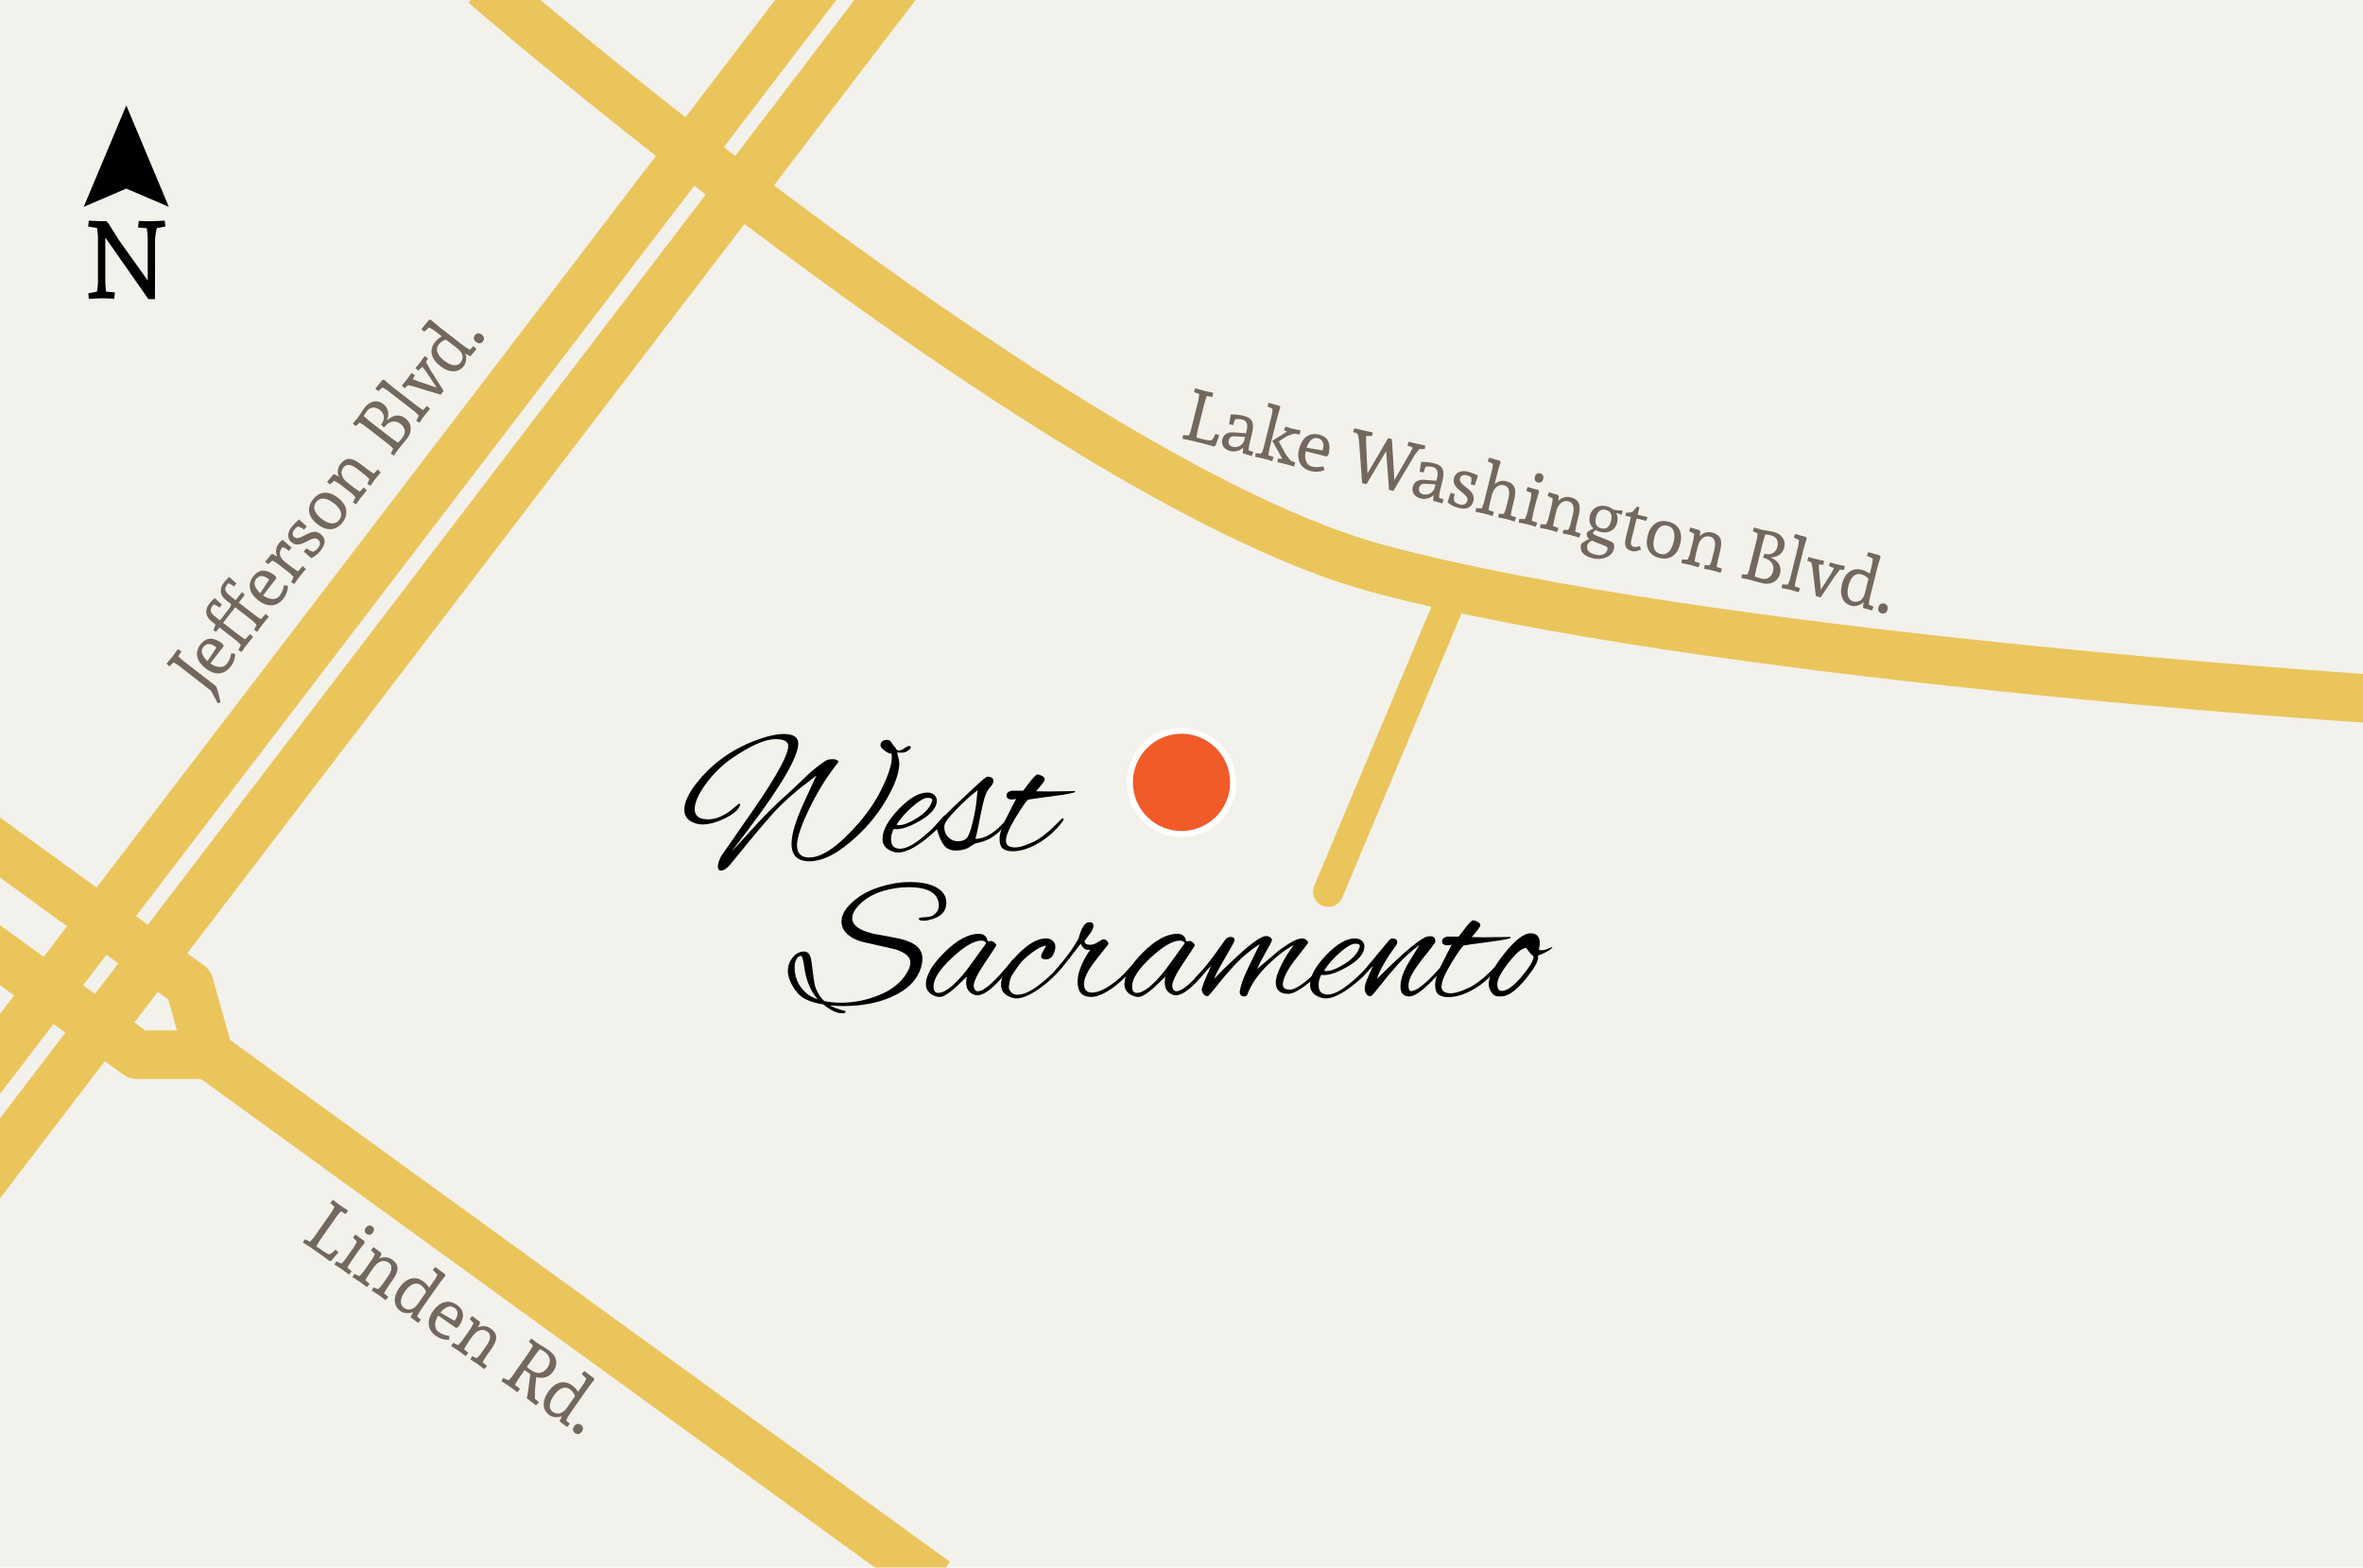 <?xml version="1.0" encoding="utf-8"?>
<!-- Generator: Adobe Illustrator 16.0.4, SVG Export Plug-In . SVG Version: 6.00 Build 0)  -->
<!DOCTYPE svg PUBLIC "-//W3C//DTD SVG 1.1//EN" "http://www.w3.org/Graphics/SVG/1.1/DTD/svg11.dtd">
<svg version="1.1" id="Layer_1" xmlns="http://www.w3.org/2000/svg" xmlns:xlink="http://www.w3.org/1999/xlink" x="0px" y="0px"
	 width="777.6px" height="515.878px" viewBox="0 0 777.6 515.878" enable-background="new 0 0 777.6 515.878" xml:space="preserve">
<g>
	<g id="Background_2_">
		<rect fill="#F3F1EB" width="777.6" height="515.878"/>
	</g>
	<g>
		<g>
			<path d="M54.411,74.524L51.565,75.1c-0.144,0.684-0.54,2.628-0.54,4.068v8.315c0,1.439-0.035,10.942-0.035,10.942h-2.158
				L34.647,78.159v14.002c0,1.512,0.183,3.312,0.252,3.815l2.916,0.252l-0.252,2.124c0,0-1.548-0.18-4.428-0.18
				c-0.72,0-3.888,0.18-3.888,0.18l-0.182-1.8l2.846-0.576c0.07-0.468,0.322-2.124,0.322-2.735V77.728
				c0-0.576-0.252-2.196-0.322-2.736l-2.88-0.432l0.181-1.944c0,0,3.455,0.18,4.175,0.18l1.584-0.036l0.72,0.756
				c0,0,2.952,4.787,3.492,5.579l9.432,13.21V78.087c0-0.576-0.217-2.34-0.323-2.988l-2.845-0.216l0.217-2.16l2.951,0.072
				c2.845,0,5.615-0.18,5.615-0.18L54.411,74.524z"/>
		</g>
		<polygon points="41.559,34.676 55.559,68.065 41.559,62.059 27.559,68.065 		"/>
	</g>
	
		<line fill="none" stroke="#EAC55C" stroke-width="16" stroke-linecap="square" stroke-linejoin="round" stroke-miterlimit="10" x1="296.556" y1="-6.981" x2="-7.315" y2="390.763"/>
	
		<line fill="none" stroke="#EAC55C" stroke-width="16" stroke-linecap="square" stroke-linejoin="round" stroke-miterlimit="10" x1="268.202" y1="-4" x2="-5.774" y2="354.396"/>
	<circle fill="#F15A29" stroke="#FFFFFF" stroke-width="2" stroke-miterlimit="10" cx="388.8" cy="257.475" r="17"/>
	<path fill="none" stroke="#EAC55C" stroke-width="16" stroke-linecap="square" stroke-linejoin="round" stroke-miterlimit="10" d="
		M165.436,0c0,0,186.346,159.786,288,187.105C560.103,215.772,777.6,229.772,777.6,229.772"/>
	
		<polyline fill="none" stroke="#EAC55C" stroke-width="16" stroke-linecap="square" stroke-linejoin="round" stroke-miterlimit="10" points="
		67.587,342.882 62.334,324.119 -11.18,270.828 	"/>
	
		<polyline fill="none" stroke="#EAC55C" stroke-width="16" stroke-linecap="square" stroke-linejoin="round" stroke-miterlimit="10" points="
		301.436,515.771 68.769,347.105 45.187,347.105 -5.774,310.162 	"/>
	
		<line fill="none" stroke="#EAC55C" stroke-width="10" stroke-linecap="round" stroke-linejoin="round" stroke-miterlimit="10" x1="479.131" y1="193.299" x2="437.101" y2="293.439"/>
	<g>
		<path d="M262.269,278.164c0,2.68,1.339,4.021,4.021,4.021c3.6,0,7.938-2.602,13.02-7.803c4.602-4.639,8.109-9.367,10.53-14.188
			c2.42-4.82,3.63-8.49,3.63-11.01c0-0.399-0.04-0.8-0.12-1.2c-0.88,0-1.779-0.459-2.697-1.38v0.06c-0.603-0.48-0.9-0.969-0.9-1.47
			c0-0.5,0.2-0.91,0.6-1.23c0.399-0.32,0.92-0.48,1.562-0.48c0.64,0,1.089,0.25,1.35,0.75c0.26,0.5,0.59,0.95,0.99,1.35
			c0.398,0.4,0.579,0.681,0.54,0.84c0.24,0.36,0.608,0.54,1.108,0.54s1.069-0.24,1.712-0.72c0.639-0.48,1.147-0.72,1.527-0.72
			s0.57,0.12,0.57,0.36c0,0.44-0.381,0.86-1.14,1.26c-0.4,0.321-0.883,0.501-1.44,0.54h-1.92c0.479,1.641,0.72,2.82,0.72,3.54
			c0,3.201-1.529,7.36-4.59,12.479c-3.061,5.121-6.99,9.659-11.79,13.619c-4.84,4.08-9.229,6.12-13.17,6.12
			c-3.941,0-5.91-1.92-5.91-5.76c0-3.039,1.28-7.382,3.84-13.021l4.32-9.42l-5.88,4.559c-1.84,1.521-3.711,3.191-5.61,5.011
			c-1.9,1.821-5.21,5.571-9.93,11.25l-6.96,8.521c-1.12,1.28-2.12,1.922-3,1.922c-0.683,0-1.021-0.44-1.021-1.319
			c0-0.882,0.359-2.021,1.079-3.42l11.58-16.683c7-10.277,10.5-16.798,10.5-19.56c0-1.52-1.4-2.28-4.199-2.28
			c-3.399,0-8.141,2.081-14.221,6.24c-3.28,2.24-6.16,5.05-8.642,8.43c-2.479,3.38-3.72,6.181-3.72,8.399
			c0,2.222,1.479,3.33,4.439,3.33c2.76,0,5.6-1.279,8.521-3.841c1.039-0.879,1.642-1.318,1.801-1.318
			c0.158,0,0.221,0.141,0.181,0.42c-0.44,1.521-2.069,2.971-4.892,4.352c-2.818,1.379-5.311,2.068-7.47,2.068
			c-0.561,0-0.938-0.02-1.141-0.061h-0.062c-3.199-0.68-4.8-2.26-4.8-4.739s1.38-5.461,4.142-8.94
			c4.88-6.159,11.158-10.74,18.84-13.74c3.96-1.52,7.22-2.28,9.778-2.28c3.159,0,4.74,1.041,4.74,3.12
			c0,4.32-5.438,13.701-16.319,28.14c-3.642,4.842-5.479,7.26-5.521,7.26c0.12,0,2.21-2.258,6.271-6.779
			c4.061-4.52,7.908-8.379,11.551-11.579c1.397-1.238,3.817-3.519,7.26-6.839c1.801-1.68,3.74-3.2,5.82-4.56
			c0.52-0.32,1.27-0.48,2.25-0.48c0.979,0,1.648,0.28,2.01,0.84c-3.682,4.56-6.891,9.67-9.63,15.331
			C263.638,271.673,262.269,275.723,262.269,278.164z"/>
		<path d="M295.447,280.562c-0.44,0-0.842-0.059-1.199-0.18c-2.562-0.721-3.841-2.16-3.841-4.32c0-2.799,1.761-6.039,5.278-9.719
			c3.521-3.68,6.682-5.521,9.48-5.521c0.919,0,1.669,0.252,2.25,0.75c0.579,0.502,0.87,1.11,0.87,1.83c0,2.241-1.69,4.381-5.07,6.42
			c-3.381,2.04-6.131,3.061-8.25,3.061c-0.319,0-0.6-0.038-0.84-0.118c-0.601,1.08-0.9,2.22-0.9,3.42c0,2.08,0.99,3.119,2.972,3.119
			c1.979,0,4.55-1.341,7.71-4.021c2.438-1.959,4.521-4.039,6.238-6.24c0.36-0.479,0.671-0.721,0.933-0.721
			c0.259,0,0.39,0.12,0.39,0.36c0,0.239-0.16,0.58-0.479,1.021c-2.159,2.84-4.762,5.36-7.802,7.562
			C300.147,279.462,297.567,280.562,295.447,280.562z M306.788,263.283c0-0.48-0.511-0.721-1.53-0.721
			c-1.021,0-2.471,0.781-4.351,2.341c-2.521,2.08-4.479,4.261-5.88,6.54c0.238,0.08,0.5,0.119,0.778,0.119
			c1.521,0,3.552-0.809,6.09-2.43c2.54-1.619,4.132-3.391,4.771-5.312C306.747,263.623,306.788,263.443,306.788,263.283z"/>
		<path d="M318.847,278.882c-1.161,0.682-2.591,1.021-4.29,1.021c-1.7,0-3-0.56-3.9-1.681c-0.897-1.119-1.67-2.898-2.31-5.34
			c-0.72,0.721-1.22,1.08-1.5,1.08c-0.2,0-0.3-0.141-0.3-0.42s0.1-0.521,0.3-0.722c1.32-1.64,3.56-3.999,6.72-7.079l7.562-7.08
			c2.16-2.041,3.438-3.061,3.84-3.061c1.279,0,1.92,0.48,1.92,1.44c0,0.48-0.189,0.951-0.57,1.412
			c-0.381,0.461-0.658,0.818-0.84,1.08c-0.18,0.26-0.37,0.51-0.568,0.75c-0.722,1.238-1.45,3.801-2.189,7.68
			c-0.741,3.881-1.311,6.58-1.71,8.1c3.319-0.039,6.739-2.199,10.26-6.479c0.399-0.399,0.699-0.602,0.9-0.602
			c0.199,0,0.3,0.13,0.3,0.391c0,0.262-0.18,0.609-0.54,1.051c-2.318,2.722-4.479,4.619-6.479,5.699
			c-1.199,0.601-2.761,1.102-4.682,1.5L318.847,278.882z M310.747,272.222c0,1.361,0.448,2.471,1.35,3.33
			c0.9,0.861,1.909,1.291,3.03,1.291c1.119,0,1.979-0.221,2.58-0.66c0.799-0.439,1.59-2.28,2.369-5.521
			c0.778-3.238,1.25-6.099,1.41-8.58l0.238-2.039c-2.199,1.642-4.551,3.76-7.05,6.359c-2.5,2.602-3.79,4.318-3.87,5.159
			C310.767,271.802,310.747,272.023,310.747,272.222z"/>
		<path d="M345.007,260.462l8.64-0.119c0.12,0.08,0.183,0.141,0.183,0.18c0,0.359-2.49,0.859-7.472,1.5
			c-4.979,0.641-7.671,1.02-8.068,1.141c-0.761,0.682-2.16,2.709-4.2,6.09s-3.061,5.852-3.061,7.41c0,1.479,1.021,2.219,3.061,2.219
			c0.96,0,2.22-0.299,3.779-0.897c1.561-0.603,2.761-1.157,3.601-1.681c2.239-1.399,4.642-3.459,7.2-6.182
			c0.562-0.56,0.938-0.84,1.14-0.84c0.12,0,0.182,0.12,0.182,0.359c0,0.24-0.301,0.721-0.899,1.439
			c-2.08,2.562-4.421,4.621-7.021,6.182c-3.12,1.92-6.102,2.879-8.939,2.879c-1.24,0-2.25-0.27-3.03-0.811
			c-0.778-0.539-1.17-1.629-1.17-3.271c0-1.641,0.72-3.891,2.16-6.75c1.439-2.857,2.539-4.986,3.3-6.391
			c-0.561,0.119-1.041,0.182-1.438,0.182c-1.16,0-1.739-0.459-1.739-1.381c0-0.682,0.479-1.159,1.439-1.438
			c0.119,0,0.3-0.021,0.54-0.062h3.479c0.72-0.92,1.539-1.979,2.46-3.18c1.119-1.44,1.88-2.16,2.279-2.16c0.397,0,0.9,0.16,1.5,0.48
			c0.601,0.32,0.9,0.7,0.9,1.14s-0.962,1.74-2.882,3.9C341.967,260.443,343.327,260.462,345.007,260.462z"/>
		<path d="M307.748,302.103c-1.48,0.6-2.751,0.898-3.812,0.898s-1.591-0.219-1.591-0.66c0-0.278,0.59-0.438,1.771-0.479
			c1.18-0.038,2.027-0.18,2.55-0.42c1.52-0.8,2.28-1.979,2.28-3.54c0-0.8-0.223-1.641-0.66-2.521c-1.28-2.278-4.38-3.42-9.301-3.42
			c-2.842,0-5.682,0.432-8.521,1.291c-2.84,0.858-5.22,2.181-7.14,3.959c-1.922,1.779-2.881,3.432-2.881,4.949
			c0,2.32,2.301,4.021,6.898,5.102l7.08,1.318c2.84,0.521,4.96,1.24,6.359,2.16c1.841,1.121,2.761,2.721,2.761,4.801
			c0,0.84-0.143,1.74-0.42,2.699c-1.28,4.32-4.58,7.621-9.899,9.9c-4.439,1.959-9.681,2.939-15.721,2.939
			c-1.721,0-3.221-0.08-4.5-0.24c1.279,0.721,2.96,1.34,5.04,1.859c0.159,0.039,0.239,0.121,0.239,0.238
			c0,0.359-0.421,0.539-1.261,0.539c-1.641,0-3.681-0.979-6.119-2.938c-3.319-0.521-5.802-1.439-7.439-2.76
			c-1.04-0.842-2-2.078-2.88-3.723c-0.879-1.639-1.319-3.119-1.319-4.438c0-1.32,0.261-2.42,0.779-3.299
			c1.2-2.121,2.72-3.184,4.562-3.184c1.398,0,2.221,1.184,2.459,3.541c0.562,4.562,0.939,7.16,1.142,7.799
			c0.6,1.961,1.62,3.619,3.061,4.98c1.682,0.359,3.499,0.539,5.46,0.539c4.319,0,8.561-0.859,12.721-2.58
			c4.159-1.719,7.159-4.158,9-7.318c0.76-1.236,1.141-2.34,1.141-3.301c0-1.879-1.66-3.34-4.979-4.381l-10.562-2.398
			c-2.16-0.52-3.891-1.381-5.188-2.58c-1.302-1.197-1.949-2.579-1.949-4.141c0-2.398,1.5-4.801,4.5-7.198
			c2.279-1.841,5.068-3.271,8.37-4.291c3.3-1.021,6.539-1.529,9.72-1.529c3.18,0,5.81,0.461,7.89,1.382
			c2.682,1.238,4.021,3.051,4.021,5.43C311.408,299.473,310.188,301.143,307.748,302.103z M269.108,328.863
			c-2.318-2.561-3.801-6.061-4.438-10.5c-0.36-2.521-0.7-3.779-1.021-3.779c-0.32,0-0.621,0.09-0.898,0.27
			c-0.28,0.184-0.562,0.57-0.84,1.174c-0.28,0.6-0.422,1.379-0.422,2.34c0,3.08,1.08,5.721,3.24,7.92
			C265.808,327.404,267.268,328.263,269.108,328.863z"/>
		<path d="M325.147,309.841l0.841-0.18c0.438,0,0.858,0.18,1.261,0.541c0.397,0.357,0.6,0.641,0.6,0.84
			c0,0.201-1.24,2.129-3.72,5.789c-2.48,3.66-3.72,6.211-3.72,7.65c0,0.117,0.02,0.238,0.06,0.357c0.2,0.92,0.641,1.381,1.32,1.381
			c2.079,0,5.88-3.438,11.397-10.318c0.12-0.158,0.261-0.24,0.421-0.24c0.159,0,0.239,0.148,0.239,0.451
			c0,0.299-0.18,0.688-0.54,1.17c-5.12,6.84-9.021,10.26-11.699,10.26c-0.358,0-0.699-0.061-1.021-0.18
			c-1.761-0.684-2.64-2-2.64-3.961c0-0.682,0.077-1.359,0.237-2.039l-3.72,3.6c-2.36,2.08-4.069,3.119-5.13,3.119
			c-1.062,0-2.07-0.338-3.03-1.021c-1.08-0.801-1.62-1.857-1.62-3.182c0-2.918,2.04-6.408,6.12-10.469s7.82-6.09,11.223-6.09
			c1.317,0,2.197,0.459,2.64,1.379c0.12,0.32,0.22,0.592,0.3,0.811C325.047,309.732,325.106,309.841,325.147,309.841z
			 M307.207,324.603c0,1.439,0.5,2.16,1.5,2.16c2.317,0,5.479-2.541,9.479-7.621l6.36-8.76c-0.32-0.561-0.84-0.84-1.562-0.84
			c-2.438,0-5.681,1.891-9.721,5.67C309.227,318.994,307.207,322.123,307.207,324.603z"/>
		<path d="M334.447,328.562c-0.44,0-0.842-0.061-1.199-0.18c-2.562-0.721-3.841-2.16-3.841-4.32c0-2.799,1.76-6.039,5.278-9.721
			c3.521-3.68,6.682-5.52,9.48-5.52c0.919,0,1.669,0.25,2.25,0.75c0.579,0.502,0.87,1.182,0.87,2.041c0,0.857-0.263,1.76-0.78,2.697
			c-0.521,0.939-1.301,1.41-2.34,1.41c-1.041,0-1.562-0.318-1.562-0.961c0-0.438,0.271-1.107,0.812-2.01
			c0.541-0.9,0.81-1.381,0.81-1.439c0-0.061-0.06-0.09-0.18-0.09c-1.12,0.119-2.65,0.92-4.59,2.398
			c-1.941,1.48-3.271,2.721-3.99,3.721l-2.34,3.42c-0.4,0.643-0.688,1.4-0.87,2.279c-0.18,0.881-0.271,1.541-0.271,1.98
			s0.25,0.939,0.75,1.5s1.21,0.84,2.131,0.84c1.999,0,4.479-1.17,7.438-3.51s5.24-4.568,6.84-6.689
			c0.2-0.24,0.439-0.361,0.723-0.361c0.277,0,0.42,0.082,0.42,0.24c0,0.16-0.103,0.361-0.301,0.602
			c-2.2,2.92-4.83,5.473-7.892,7.648C339.037,327.472,336.486,328.562,334.447,328.562z"/>
		<path d="M359.106,328.083c-3,0-4.5-1.66-4.5-4.98c0-1.68,0.439-3.52,1.319-5.52s1.84-3.68,2.881-5.041
			c-0.201,0.041-0.461,0.061-0.78,0.061c-0.96,0-1.761-0.68-2.398-2.039l-4.439,5.76c-2.479,3.082-3.921,4.621-4.318,4.621
			c-0.199,0-0.302-0.08-0.302-0.24c0-0.4,0.34-0.98,1.021-1.74c3.479-4.039,5.938-7.459,7.38-10.26
			c0.92-3.479,2.08-5.221,3.479-5.221c0.921,0,1.381,0.4,1.381,1.2s-0.501,1.819-1.5,3.06l-1.44,1.92c0,0.84,0.62,1.26,1.86,1.26
			c0.72,0,1.52-0.26,2.398-0.775l1.562-0.961c0.08-0.039,0.279-0.062,0.601-0.062c0.319,0,0.659,0.201,1.021,0.6
			c0.359,0.4,0.479,0.764,0.358,1.08l-4.141,5.223c-2.56,3.277-3.84,5.871-3.84,7.77c0,1.9,0.88,2.852,2.641,2.852
			c1.839,0,4.102-0.98,6.779-2.939c1.6-1.16,3.062-2.461,4.38-3.9c1.239-1.438,1.92-2.156,2.04-2.156c0.279,0,0.42,0.146,0.42,0.445
			c0,0.305-0.18,0.652-0.54,1.055l-1.92,2.156c-1.08,1.121-2.279,2.201-3.6,3.24C363.746,326.904,361.146,328.083,359.106,328.083z"
			/>
		<path d="M390.486,309.841l0.842-0.18c0.438,0,0.857,0.18,1.26,0.541c0.398,0.357,0.6,0.641,0.6,0.84
			c0,0.201-1.238,2.129-3.72,5.789s-3.72,6.211-3.72,7.65c0,0.117,0.02,0.238,0.06,0.357c0.2,0.92,0.642,1.381,1.32,1.381
			c2.079,0,5.88-3.438,11.397-10.318c0.12-0.158,0.262-0.24,0.422-0.24c0.158,0,0.238,0.148,0.238,0.451
			c0,0.299-0.18,0.688-0.54,1.17c-5.12,6.84-9.021,10.26-11.698,10.26c-0.359,0-0.7-0.061-1.021-0.18
			c-1.761-0.684-2.64-2-2.64-3.961c0-0.682,0.078-1.359,0.238-2.039l-3.721,3.6c-2.359,2.08-4.068,3.119-5.13,3.119
			s-2.069-0.338-3.03-1.021c-1.08-0.801-1.619-1.857-1.619-3.182c0-2.918,2.039-6.408,6.119-10.469s7.82-6.09,11.223-6.09
			c1.317,0,2.197,0.459,2.64,1.379c0.12,0.32,0.22,0.592,0.3,0.811C390.386,309.732,390.445,309.841,390.486,309.841z
			 M372.546,324.603c0,1.439,0.5,2.16,1.5,2.16c2.319,0,5.479-2.541,9.479-7.621l6.36-8.76c-0.32-0.561-0.84-0.84-1.561-0.84
			c-2.439,0-5.682,1.891-9.722,5.67C374.565,318.994,372.546,322.123,372.546,324.603z"/>
		<path d="M423.904,327.062c-2.721,0-4.078-1.26-4.078-3.779c0-1.439,0.64-3.41,1.92-5.91c1.279-2.498,2.62-4.609,4.021-6.33
			c-2.479,1.201-5.34,3.371-8.58,6.51c-3.238,3.145-5.5,6.434-6.778,9.871c-0.2,0.32-0.54,0.48-1.021,0.48
			c-0.96,0-1.438-0.541-1.438-1.621c0.397-2.199,1.3-4.719,2.698-7.561c0.439-0.92,1.74-3.6,3.9-8.039
			c-3.12,2.039-5.771,4.229-7.95,6.568c-2.181,2.34-4.198,4.691-6.061,7.051c-1.859,2.361-2.909,3.539-3.149,3.539
			c-0.521,0-0.971-0.238-1.351-0.719c-0.38-0.482-0.569-0.961-0.569-1.439c0-0.721,1.039-3.359,3.12-7.92l-3.601,3.779
			c-0.881,0.881-1.432,1.32-1.649,1.32s-0.33-0.131-0.33-0.393c0-0.26,0.16-0.551,0.479-0.871c1.479-1.479,2.8-2.959,3.96-4.438
			c1.159-1.48,3.079-4.119,5.761-7.92c0.438-0.602,1.059-0.9,1.857-0.9c0.802,0,1.2,0.381,1.2,1.143c0,0.279-1.061,2.229-3.18,5.85
			c-2.121,3.621-3.301,5.891-3.54,6.812c1.64-1.803,4.1-4.223,7.38-7.264c4.92-4.559,8.16-6.84,9.72-6.84
			c0.48,0,0.92,0.141,1.32,0.42c0.397,0.281,0.6,0.592,0.6,0.934c0,0.34-0.779,1.852-2.34,4.527c-1.521,2.76-2.359,4.4-2.52,4.92
			c4.438-3.721,6.657-5.6,6.657-5.641c3.762-2.918,6.462-4.379,8.103-4.379c0.479,0,0.93,0.148,1.35,0.449s0.63,0.65,0.63,1.051
			c0,0.08-1.3,1.77-3.897,5.068c-2.603,3.301-4.062,6.012-4.38,8.131c-0.081,0.721,0.06,1.26,0.42,1.619
			c0.358,0.359,1.01,0.541,1.949,0.541c0.938,0,2.317-0.65,4.141-1.949c1.818-1.301,3.669-3.051,5.55-5.25
			c0.721-0.801,1.209-1.201,1.471-1.201c0.261,0,0.392,0.102,0.392,0.301c0,0.279-0.183,0.6-0.54,0.959
			c-1.961,2.361-4.071,4.371-6.33,6.031C426.954,326.234,425.185,327.062,423.904,327.062z"/>
		<path d="M436.144,328.562c-0.438,0-0.84-0.061-1.198-0.18c-2.561-0.721-3.842-2.16-3.842-4.32c0-2.799,1.762-6.039,5.28-9.721
			c3.521-3.68,6.681-5.52,9.479-5.52c0.92,0,1.67,0.25,2.25,0.75c0.579,0.502,0.87,1.107,0.87,1.83c0,2.238-1.689,4.381-5.069,6.42
			c-3.381,2.041-6.131,3.061-8.25,3.061c-0.32,0-0.601-0.039-0.84-0.119c-0.603,1.078-0.9,2.221-0.9,3.42
			c0,2.08,0.99,3.119,2.97,3.119c1.98,0,4.552-1.34,7.71-4.02c2.439-1.959,4.521-4.041,6.24-6.24c0.36-0.479,0.67-0.721,0.932-0.721
			c0.26,0,0.391,0.121,0.391,0.357c0,0.24-0.16,0.58-0.48,1.021c-2.159,2.84-4.76,5.359-7.8,7.561
			C440.846,327.464,438.264,328.562,436.144,328.562z M447.484,311.283c0-0.48-0.511-0.721-1.528-0.721
			c-1.021,0-2.473,0.779-4.353,2.342c-2.52,2.08-4.479,4.26-5.88,6.539c0.24,0.08,0.5,0.119,0.78,0.119c1.52,0,3.55-0.811,6.09-2.43
			s4.13-3.391,4.771-5.311C447.443,311.623,447.484,311.443,447.484,311.283z"/>
		<path d="M458.163,308.824c1.08,0,1.62,0.42,1.62,1.26c0,0.24-0.062,0.48-0.182,0.719c-3.601,5.002-5.761,8.781-6.479,11.342
			c9.319-9.318,14.979-13.979,16.979-13.979c0.199-0.039,0.381-0.062,0.541-0.062c1.118,0,1.681,0.5,1.681,1.5
			c0,0.201-0.041,0.4-0.12,0.604c-0.081,0.201-0.881,1.279-2.4,3.24c-1.761,2.08-3.25,4.08-4.47,6c-1.221,1.92-1.83,3.52-1.83,4.799
			c0,1.281,0.279,1.92,0.84,1.92c1.761,0,4.82-2.42,9.181-7.26c0.08-0.08,0.221-0.262,0.42-0.539c0.602-0.723,0.961-1.08,1.08-1.08
			s0.182,0.199,0.182,0.6s-0.28,0.92-0.842,1.561c-4.961,5.641-8.479,8.461-10.561,8.461c-1.96,0-2.939-1.08-2.939-3.24
			s0.802-4.641,2.399-7.438l3.84-6.24c-2.721,2-5.14,4.188-7.26,6.566c-2.12,2.383-4.05,4.691-5.79,6.934
			c-1.74,2.24-2.75,3.357-3.03,3.357c-0.6,0-1.068-0.25-1.409-0.75s-0.511-1.117-0.511-1.857s0.26-1.73,0.78-2.973
			c0.52-1.236,1.18-2.736,1.979-4.5l-3.601,3.779c-0.879,0.881-1.43,1.32-1.649,1.32c-0.219,0-0.328-0.129-0.328-0.391
			c0-0.26,0.158-0.549,0.479-0.869c1.48-1.479,2.76-2.9,3.84-4.262c1.04-1.357,3.182-3.959,6.42-7.799
			C457.383,309.062,457.763,308.824,458.163,308.824z"/>
		<path d="M488.343,308.462l8.64-0.121c0.12,0.082,0.182,0.143,0.182,0.182c0,0.359-2.489,0.859-7.472,1.5
			c-4.979,0.641-7.67,1.02-8.069,1.141c-0.761,0.68-2.158,2.709-4.198,6.09s-3.062,5.854-3.062,7.41
			c0,1.479,1.021,2.219,3.062,2.219c0.96,0,2.22-0.299,3.778-0.896c1.562-0.604,2.762-1.16,3.602-1.684
			c2.239-1.396,4.64-3.459,7.2-6.18c0.56-0.559,0.938-0.84,1.14-0.84c0.12,0,0.18,0.121,0.18,0.359c0,0.24-0.3,0.721-0.897,1.439
			c-2.08,2.561-4.421,4.621-7.021,6.182c-3.12,1.92-6.1,2.879-8.938,2.879c-1.24,0-2.25-0.27-3.03-0.811
			c-0.78-0.539-1.17-1.629-1.17-3.271c0-1.641,0.72-3.891,2.16-6.75c1.438-2.857,2.539-4.986,3.3-6.391
			c-0.562,0.119-1.041,0.18-1.438,0.18c-1.16,0-1.739-0.459-1.739-1.379c0-0.68,0.479-1.16,1.438-1.438
			c0.12,0,0.302-0.021,0.54-0.062h3.48c0.72-0.92,1.539-1.979,2.46-3.182c1.118-1.438,1.88-2.16,2.278-2.16s0.899,0.162,1.5,0.48
			c0.602,0.32,0.899,0.7,0.899,1.141c0,0.439-0.96,1.74-2.88,3.9C485.303,308.443,486.663,308.462,488.343,308.462z"/>
		<path d="M506.162,315.062c0,1.4-1.342,3.74-4.021,7.021c-3.16,3.881-5.858,5.82-8.1,5.82h-0.96c-1.041,0-1.86-0.541-2.46-1.621
			c-0.48-0.76-0.721-1.602-0.721-2.521c0-2.398,1.75-5.77,5.25-10.107c3.5-4.34,6.33-6.514,8.488-6.514
			c2.04,0,3.062,1.08,3.062,3.24c0,0.562-0.103,1.281-0.301,2.16c0.039,0.119,0.42,0.18,1.141,0.18c0.72,0,1.818-0.379,3.3-1.141
			c-0.04,0.682-1.62,1.66-4.739,2.941C506.142,314.683,506.162,314.863,506.162,315.062z M502.262,311.943
			c-1.36,0-3.29,1.602-5.79,4.801s-3.75,5.561-3.75,7.08s0.479,2.279,1.44,2.279c1.719,0,3.897-1.561,6.539-4.682
			c2.641-3.119,3.961-5.359,3.961-6.719C504.021,314.341,503.222,313.423,502.262,311.943z"/>
	</g>
	<g>
		<path fill="#73685E" d="M398.972,130.62l-1.855-0.289c-0.13,0.314-0.534,1.45-0.778,2.429l-2.153,8.64
			c-0.235,0.955-0.435,2.242-0.475,2.604l2.748,0.684c0.722,0.181,1.543,0.262,2.077,0.296c0.313-0.268,0.642-0.583,0.704-0.74
			c0.181-0.325,0.6-1.112,0.737-1.474l1.252,0.437l-1.227,3.429l-0.547,0.31c0,0-2.166-0.639-2.632-0.755l-4.914-1.225
			c-0.466-0.115-2.777-0.567-2.777-0.567l0.175-1.194l1.935,0.086c0.121-0.291,0.551-1.322,0.647-1.717l2.502-10.039
			c0.101-0.396,0.202-1.508,0.231-1.822l-1.725-0.726l0.43-1.229c0,0,2.207,0.674,2.674,0.79c1.863,0.464,3.22,0.679,3.22,0.679
			L398.972,130.62z"/>
		<path fill="#73685E" d="M409.089,147.291c-0.9,1.037-2.705,1.527-4.219,1.15c-2.074-0.517-3.087-2.007-2.637-3.823
			c0.418-1.677,1.709-2.493,3.895-2.319l3.883,0.3l0.191-0.77c0.54-2.166,0.079-3.394-1.39-3.759
			c-0.769-0.191-1.677-0.22-2.328-0.085l-0.405,0.938l-0.238,0.955l-1.367-0.268l0.533-3.231c1.488-0.024,2.956,0.144,4.354,0.491
			c2.771,0.691,3.5,2.332,2.61,5.896l-0.72,2.888c-0.29,1.165-0.381,2.527-0.381,2.527l1.563,0.563l-0.506,1.333
			c0,0-1.11-0.4-2.975-0.865L409.089,147.291z M406.228,143.584c-0.972-0.069-1.65,0.38-1.854,1.195
			c-0.29,1.164,0.146,1.99,1.239,2.264c1.562,0.389,3.146-0.404,3.755-1.861l0.349-1.396L406.228,143.584z"/>
		<path fill="#73685E" d="M417.511,132.543c0,0,1.654,0.512,2.121,0.628l1.35,0.337l0.338,0.529
			c-0.25,0.704-0.775,2.428-1.051,3.522l-2.426,9.734c-0.255,1.025-0.452,2.312-0.476,2.504l1.775,0.616l-0.506,1.334
			c0,0-1.112-0.401-2.976-0.866c-0.468-0.116-2.614-0.527-2.614-0.527l0.175-1.193l1.885,0.073c0.102-0.197,0.56-1.245,0.675-1.711
			l2.772-11.133c0.117-0.466,0.208-1.828,0.208-1.828l-1.675-0.813L417.511,132.543z M422.554,141.592l0.418-1.182
			c0,0,1.545,0.458,2.01,0.574c1.863,0.464,2.986,0.621,2.986,0.621l-0.267,1.367l-1.793-0.249
			c-0.873,0.229-2.165,0.648-2.694,0.987l-2.392,1.555l2.317,4.289c0.188,0.344,1.073,1.355,1.697,2.129l1.433,0.506l-0.506,1.334
			c0,0-1.111-0.401-2.976-0.865l-2.388-0.546l0.175-1.193l1.391,0.075l-0.862-1.601l-2.438-4.317l4.842-3.049L422.554,141.592z"/>
		<path fill="#73685E" d="M437.188,149.568l-0.588,0.669l-6.963-1.734c-0.453,2.113,0.015,4.505,2.11,5.027
			c1.979,0.493,3.708-0.09,3.708-0.09l0.385,1.233c0,0-1.838,1.026-4.471,0.37c-3.518-0.876-4.752-3.757-3.876-7.273
			c0.869-3.493,3.148-5.597,6.572-4.743C437.329,143.839,438.001,146.307,437.188,149.568z M429.95,147.343l5.27,0.892
			c0,0,0.11-0.343,0.14-0.459c0.411-1.654-0.03-3.148-1.686-3.561C431.764,143.739,430.596,145.452,429.95,147.343z"/>
		<path fill="#73685E" d="M467.142,147.78c0,0-1.141,1.2-1.646,2.039l-6.981,11.741l-1.421-0.354l-0.951-12.754l-6.479,10.902
			l-1.42-0.354l-1.036-14.011c-0.081-1.06-0.438-2.212-0.438-2.212l-1.479-0.616l0.43-1.229l2.539,0.632
			c0.582,0.146,3.451,0.736,3.451,0.736l-0.188,1.166l-1.956,0.007c0,0-0.053,1.397,0.002,2.672l0.441,9.634l6.797-11.59
			l1.234,0.308l0.82,13.487l5.358-9.301c0.313-0.564,0.621-1.403,0.621-1.403l-1.711-0.675l0.431-1.228l2.096,0.522
			c0.815,0.203,3.358,0.713,3.358,0.713l-0.189,1.165L467.142,147.78z"/>
		<path fill="#73685E" d="M471.757,162.906c-0.902,1.037-2.707,1.526-4.221,1.149c-2.072-0.517-3.086-2.006-2.634-3.822
			c0.418-1.678,1.709-2.493,3.892-2.32l3.884,0.3l0.191-0.769c0.54-2.166,0.079-3.394-1.389-3.759
			c-0.77-0.191-1.678-0.221-2.327-0.086l-0.407,0.938l-0.238,0.955l-1.367-0.268l0.532-3.23c1.49-0.024,2.957,0.144,4.354,0.491
			c2.771,0.69,3.501,2.332,2.611,5.895l-0.72,2.889c-0.291,1.164-0.383,2.526-0.383,2.526l1.565,0.563l-0.507,1.334
			c0,0-1.112-0.401-2.975-0.865L471.757,162.906z M468.896,159.2c-0.973-0.069-1.65,0.379-1.854,1.194
			c-0.291,1.165,0.146,1.991,1.239,2.264c1.562,0.39,3.145-0.404,3.754-1.86l0.349-1.396L468.896,159.2z"/>
		<path fill="#73685E" d="M486.391,156.485l-1.106,3.26l-1.334-0.405l0.209-0.839c0.059-0.232,0.032-0.832,0.005-1.409
			c-0.438-0.331-0.842-0.505-1.491-0.668c-1.144-0.284-2.024,0.089-2.264,1.044c-0.593,2.375,5.403,3.622,4.485,7.302
			c-0.607,2.445-2.405,3.012-4.944,2.38c-2.306-0.575-3.615-1.867-3.615-1.867l1.045-3.103l1.332,0.406l-0.22,0.885
			c-0.06,0.232-0.046,0.879,0.007,1.462c0.432,0.552,1.072,0.86,1.815,1.046c1.306,0.325,2.254-0.008,2.562-1.241
			c0.607-2.446-5.364-3.588-4.424-7.361c0.486-1.957,2.379-2.697,4.544-2.158C484.113,155.497,485.331,155.972,486.391,156.485z"/>
		<path fill="#73685E" d="M490.005,150.607c0,0,1.654,0.512,2.121,0.628l1.351,0.336l0.338,0.529
			c-0.25,0.705-0.776,2.429-1.052,3.523l-0.916,3.68c0.86-0.775,2.188-1.335,3.771-0.94c3.214,0.802,3.419,3.054,2.618,6.268
			l-0.634,2.538c-0.291,1.166-0.45,2.51-0.45,2.51l1.774,0.616l-0.506,1.334c0,0-1.112-0.401-2.978-0.866
			c-0.467-0.115-2.404-0.475-2.404-0.475l0.175-1.193l1.653,0.016c0.242-0.483,0.528-1.13,0.675-1.712l0.807-3.237
			c0.487-1.956,0.521-3.977-1.437-4.464c-1.843-0.458-3.364,0.894-3.957,3.17l-0.621,2.491c-0.256,1.025-0.45,2.312-0.476,2.504
			l1.776,0.616l-0.508,1.334c0,0-1.111-0.401-2.976-0.866c-0.468-0.115-2.614-0.527-2.614-0.527l0.175-1.193l1.886,0.074
			c0.101-0.198,0.559-1.246,0.675-1.712l2.771-11.133c0.117-0.466,0.209-1.828,0.209-1.828l-1.676-0.813L490.005,150.607z"/>
		<path fill="#73685E" d="M505.361,173.357c0,0-1.11-0.401-2.975-0.865c-0.467-0.116-2.614-0.527-2.614-0.527l0.175-1.193
			l1.862,0.067c0,0,0.559-1.245,0.673-1.711l1.254-5.031c0.116-0.466,0.209-1.828,0.209-1.828l-1.679-0.813l0.427-1.206
			c0,0,1.651,0.512,2.116,0.627l1.354,0.337l0.338,0.53c0,0-0.763,2.357-1.052,3.522l-0.905,3.633
			c-0.29,1.165-0.451,2.509-0.451,2.509l1.774,0.617L505.361,173.357z M507.818,157.643c-0.222,0.885-0.859,1.369-1.746,1.148
			c-0.886-0.221-1.224-0.948-1.002-1.833s0.864-1.392,1.752-1.172C507.683,156.001,508.056,156.688,507.818,157.643z"/>
		<path fill="#73685E" d="M509.699,161.996c0,0,1.653,0.511,2.118,0.627l0.841,0.209l0.338,0.53l-0.231,1.525
			c0.826-0.933,2.298-1.679,4.068-1.238c3.214,0.801,3.419,3.054,2.618,6.268l-0.634,2.539c-0.291,1.165-0.452,2.509-0.452,2.509
			l1.775,0.616l-0.505,1.334c0,0-1.113-0.401-2.978-0.865c-0.466-0.116-2.403-0.476-2.403-0.476l0.174-1.194l1.654,0.017
			c0.241-0.483,0.526-1.13,0.673-1.712l0.807-3.237c0.487-1.956,0.521-3.977-1.435-4.464c-1.841-0.458-3.365,0.893-3.957,3.17
			l-0.621,2.492c-0.29,1.164-0.451,2.509-0.451,2.509l1.774,0.616l-0.507,1.334c0,0-1.11-0.401-2.975-0.865
			c-0.466-0.117-2.614-0.527-2.614-0.527l0.175-1.194l1.861,0.068c0,0,0.465-1.071,0.646-1.596l1.282-5.146
			c0.116-0.466,0.208-1.828,0.208-1.828l-1.678-0.814L509.699,161.996z"/>
		<path fill="#73685E" d="M531.824,168.794c0.52,0.896,0.642,1.99,0.353,3.155c-0.633,2.539-2.844,3.769-5.545,3.096
			c-0.583-0.146-1.077-0.343-1.531-0.604c-0.569,0.402-0.838,0.682-0.873,0.821c-0.116,0.466,0.291,0.717,1.986,1.361
			c1.531,0.604,3.506,1.318,4.32,1.818c0.624,0.378,0.821,1.17,0.543,2.287c-0.609,2.445-3.765,3.787-7.023,2.975
			c-3.025-0.754-4.319-2.313-3.77-4.525c0.104-0.42,1.227-1.154,2.705-1.825c-0.752-0.558-0.968-1.181-0.765-1.996
			c0.082-0.325,0.763-0.774,2.142-1.445c-1.13-1.023-1.598-2.524-1.18-4.202c0.633-2.539,2.845-3.769,5.546-3.096
			c0.932,0.232,1.693,0.646,2.306,1.169l2.953,0.265l-0.337,1.352L531.824,168.794z M522.351,179.42
			c-0.395,1.584,0.45,2.561,2.688,3.118c1.909,0.476,3.526-0.16,3.883-1.58c0.174-0.699,0.027-1.008-0.646-1.274l-2.932-1.15
			c-0.611-0.227-1.124-0.454-1.537-0.681C522.738,178.652,522.46,178.977,522.351,179.42z M525.214,170.215
			c-0.506,2.025,0.062,3.23,1.714,3.643c1.653,0.413,2.719-0.387,3.226-2.412c0.504-2.027-0.062-3.232-1.716-3.645
			C526.806,167.395,525.712,168.211,525.214,170.215z"/>
		<path fill="#73685E" d="M540.029,180.833c-0.891,0.396-1.887,0.816-3.049,0.526c-2.213-0.552-2.562-2.023-1.926-4.586l1.648-6.614
			l-1.795-0.447l0.175-0.994c0.833-0.065,1.415-0.02,2.032-0.212c0.241-0.187,1.592-1.829,1.592-1.829l0.793,0.297l-0.598,2.398
			l3.262,0.812l-0.43,1.229l-3.146-0.783l-1.787,7.172c-0.291,1.166-0.059,1.916,0.805,2.131c0.838,0.209,2.01-0.217,2.01-0.217
			L540.029,180.833z"/>
		<path fill="#73685E" d="M546.062,183.622c-3.539-0.882-4.752-3.757-3.87-7.297c0.889-3.562,3.31-5.533,6.848-4.65
			c3.588,0.894,4.768,3.71,3.866,7.32C552.022,182.535,549.603,184.504,546.062,183.622z M548.708,173.001
			c-2.398-0.598-3.73,1.47-4.328,3.869c-0.598,2.398-0.386,4.826,2.013,5.424c2.399,0.598,3.728-1.446,4.323-3.845
			C551.313,176.05,551.109,173.599,548.708,173.001z"/>
		<path fill="#73685E" d="M556.253,173.595c0,0,1.65,0.511,2.118,0.627l0.838,0.209l0.338,0.529l-0.23,1.526
			c0.826-0.934,2.298-1.68,4.068-1.238c3.214,0.801,3.42,3.054,2.619,6.268l-0.634,2.539c-0.291,1.164-0.452,2.509-0.452,2.509
			l1.775,0.616l-0.506,1.334c0,0-1.111-0.401-2.978-0.866c-0.465-0.115-2.405-0.475-2.405-0.475l0.177-1.194l1.651,0.017
			c0.244-0.483,0.528-1.13,0.676-1.712l0.807-3.237c0.487-1.956,0.521-3.977-1.438-4.464c-1.838-0.458-3.362,0.893-3.957,3.17
			l-0.618,2.491c-0.291,1.165-0.453,2.51-0.453,2.51l1.777,0.616l-0.509,1.333c0,0-1.11-0.4-2.974-0.864
			c-0.468-0.117-2.615-0.528-2.615-0.528l0.175-1.193l1.862,0.068c0,0,0.466-1.071,0.646-1.596l1.282-5.146
			c0.114-0.466,0.209-1.828,0.209-1.828l-1.679-0.814L556.253,173.595z"/>
		<path fill="#73685E" d="M587.139,180.178c-0.511,2.05-2.239,3.227-4.242,3.223l-0.041,0.162c2.221,0.924,3.521,2.757,2.915,5.18
			c-0.667,2.678-3.187,3.855-5.842,3.194c-1.118-0.278-2.655-0.761-4.442-1.23c-0.682-0.146-2.449-0.487-2.449-0.487l0.173-1.193
			l1.793,0.051c0.123-0.291,0.552-1.322,0.649-1.718l2.502-10.038c0.099-0.396,0.202-1.508,0.23-1.822l-1.584-0.691l0.43-1.229
			c0,0,1.7,0.522,2.348,0.708c1.401,0.325,2.715,0.429,4.135,0.782C586.109,175.667,587.777,177.616,587.139,180.178z
			 M580.099,178.547l-2.15,8.641c-0.257,1.025-0.466,2.259-0.488,2.551c0.563,0.215,1.315,0.476,2.085,0.668
			c1.841,0.458,3.398-0.342,3.922-2.438c0.586-2.352-0.992-3.858-3.064-4.375l-0.256-0.064l0.493-1.286l0.162,0.041
			c1.863,0.464,3.586-0.294,4.103-2.367c0.466-1.862-0.362-3.306-1.992-3.712c-0.676-0.168-1.368-0.268-1.969-0.342
			C580.818,176.155,580.354,177.523,580.099,178.547z"/>
		<path fill="#73685E" d="M590.747,175.709c0,0,1.653,0.512,2.121,0.628l1.35,0.336l0.338,0.529
			c-0.25,0.705-0.775,2.429-1.051,3.522l-2.426,9.735c-0.255,1.024-0.452,2.312-0.477,2.504l1.776,0.616l-0.508,1.333
			c0,0-1.111-0.401-2.976-0.865c-0.467-0.116-2.614-0.527-2.614-0.527l0.174-1.193l1.888,0.073c0.1-0.197,0.558-1.245,0.674-1.711
			l2.772-11.133c0.116-0.466,0.207-1.828,0.207-1.828l-1.675-0.813L590.747,175.709z"/>
		<path fill="#73685E" d="M605.49,187.422c-0.688,0.868-1.61,2.098-1.836,2.411l-4.53,6.763l-1.562-0.389
			c0,0-0.996-8.213-1.055-8.772c-0.035-0.354-0.205-1.461-0.435-2.334l-1.354-0.61l0.418-1.182c0,0,1.588,0.47,2.055,0.586
			c1.863,0.465,3.058,0.639,3.058,0.639l-0.267,1.367l-1.438-0.185c0.013,0.845,0.023,1.787,0.064,2.119l0.575,6.229l3.373-5.294
			c0.189-0.274,0.598-1.113,0.946-1.817l-1.684-0.692l0.418-1.182c0,0,1.475,0.441,1.938,0.558c1.865,0.464,2.896,0.598,2.896,0.598
			l-0.267,1.368L605.49,187.422z"/>
		<path fill="#73685E" d="M616.048,200.937c0,0-1.111-0.401-2.976-0.865l0.138-1.944c-0.731,0.955-2.643,1.568-3.875,1.26
			c-2.912-0.725-4.118-3.425-3.189-7.151c0.917-3.68,3.35-5.498,6.376-4.743c0.979,0.243,1.647,0.533,2.771,1.284l0.789-3.168
			c0.117-0.466,0.21-1.827,0.21-1.827l-1.956-0.884l0.424-1.206c0,0,1.932,0.581,2.398,0.697l1.35,0.337l0.338,0.529
			c0,0-0.76,2.358-1.051,3.522l-2.426,9.734c-0.291,1.166-0.383,2.527-0.383,2.527l1.566,0.564L616.048,200.937z M614.867,190.477
			c-0.738-0.803-1.489-1.262-2.47-1.506c-1.887-0.471-3.396,0.934-4.116,3.822c-0.689,2.771-0.091,4.727,1.588,5.145
			c1.861,0.465,3.287-0.591,3.845-2.826L614.867,190.477z"/>
		<path fill="#73685E" d="M621.122,200.618c-0.237,0.955-0.938,1.475-1.893,1.236s-1.327-1.024-1.09-1.979s0.94-1.497,1.896-1.259
			C620.97,198.848,621.378,199.593,621.122,200.618z"/>
	</g>
	<g>
		<path fill="#73685E" d="M113.794,399.546l-1.631-0.934c-0.232,0.248-1.02,1.162-1.598,1.986l-5.1,7.303
			c-0.563,0.807-1.208,1.938-1.375,2.26l2.322,1.623c0.608,0.426,1.348,0.795,1.834,1.018c0.39-0.137,0.807-0.312,0.922-0.438
			c0.285-0.24,0.957-0.824,1.217-1.111l1.015,0.854l-2.37,2.766l-0.621,0.092c0,0-1.795-1.369-2.188-1.645l-4.149-2.902
			c-0.395-0.273-2.393-1.523-2.393-1.523l0.591-1.053l1.773,0.771c0.218-0.229,0.987-1.037,1.223-1.371l5.926-8.48
			c0.231-0.334,0.729-1.336,0.867-1.619l-1.352-1.295l0.841-0.99c0,0,1.82,1.418,2.214,1.691c1.574,1.102,2.766,1.785,2.766,1.785
			L113.794,399.546z"/>
		<path fill="#73685E" d="M114.788,419.453c0,0-0.896-0.771-2.47-1.871c-0.395-0.275-2.252-1.428-2.252-1.428l0.59-1.055l1.716,0.73
			c0,0,0.966-0.965,1.239-1.357l2.972-4.25c0.272-0.395,0.848-1.633,0.848-1.633l-1.273-1.359l0.824-0.975
			c0,0,1.361,1.068,1.757,1.344l1.142,0.799l0.127,0.613c0,0-1.556,1.932-2.242,2.914l-2.145,3.07
			c-0.688,0.98-1.318,2.18-1.318,2.18l1.438,1.211L114.788,419.453z M122.701,405.656c-0.522,0.748-1.293,0.971-2.04,0.447
			c-0.748-0.521-0.806-1.322-0.281-2.07c0.521-0.746,1.307-0.988,2.055-0.467C123.163,404.076,123.265,404.847,122.701,405.656z"/>
		<path fill="#73685E" d="M122.904,410.392c0,0,1.36,1.068,1.757,1.346l0.708,0.496l0.126,0.613l-0.764,1.342
			c1.104-0.574,2.746-0.744,4.241,0.301c2.716,1.895,2.104,4.072,0.204,6.789l-1.498,2.145c-0.688,0.984-1.319,2.184-1.319,2.184
			l1.438,1.211l-0.949,1.062c0,0-0.895-0.77-2.47-1.873c-0.393-0.271-2.075-1.305-2.075-1.305l0.589-1.053l1.538,0.605
			c0.401-0.363,0.898-0.865,1.242-1.355l1.91-2.734c1.155-1.652,1.909-3.527,0.256-4.684c-1.554-1.086-3.461-0.367-4.828,1.547
			l-1.471,2.104c-0.688,0.984-1.319,2.184-1.319,2.184l1.438,1.211l-0.949,1.061c0,0-0.896-0.77-2.469-1.871
			c-0.396-0.271-2.253-1.428-2.253-1.428l0.589-1.053l1.716,0.73c0,0,0.814-0.834,1.173-1.26l3.038-4.348
			c0.272-0.396,0.849-1.637,0.849-1.637l-1.276-1.355L122.904,410.392z"/>
		<path fill="#73685E" d="M137.59,435.384c0,0-0.896-0.771-2.47-1.873l0.822-1.766c-1.023,0.631-3.025,0.52-4.068-0.209
			c-2.459-1.719-2.62-4.672-0.421-7.82c2.173-3.107,5.093-3.938,7.649-2.148c0.826,0.576,1.35,1.088,2.129,2.189l1.869-2.676
			c0.275-0.396,0.851-1.633,0.851-1.633l-1.513-1.523l0.826-0.975c0,0,1.6,1.23,1.991,1.508l1.141,0.797l0.127,0.615
			c0,0-1.554,1.932-2.239,2.914l-5.746,8.225c-0.688,0.984-1.261,2.225-1.261,2.225l1.261,1.086L137.59,435.384z M140.229,425.195
			c-0.402-1.016-0.939-1.711-1.768-2.289c-1.594-1.113-3.508-0.344-5.213,2.098c-1.636,2.34-1.773,4.381-0.357,5.371
			c1.574,1.1,3.282,0.625,4.604-1.264L140.229,425.195z"/>
		<path fill="#73685E" d="M150.892,436.626l-0.788,0.414l-5.883-4.109c-1.179,1.812-1.597,4.213,0.174,5.449
			c1.673,1.17,3.495,1.242,3.495,1.242l-0.082,1.291c0,0-2.084,0.301-4.307-1.254c-2.973-2.074-3.098-5.207-1.021-8.178
			c2.062-2.953,4.943-4.104,7.836-2.08C153.072,431.328,152.816,433.873,150.892,436.626z M144.929,431.96l4.601,2.717
			c0,0,0.228-0.279,0.296-0.379c0.977-1.395,1.098-2.951-0.3-3.928C147.91,429.244,146.207,430.423,144.929,431.96z"/>
		<path fill="#73685E" d="M155.383,433.087c0,0,1.361,1.068,1.755,1.344l0.709,0.496l0.126,0.615l-0.763,1.342
			c1.104-0.576,2.747-0.746,4.242,0.299c2.715,1.896,2.102,4.074,0.204,6.789l-1.498,2.146c-0.688,0.98-1.319,2.182-1.319,2.182
			l1.438,1.211l-0.946,1.062c0,0-0.896-0.771-2.472-1.871c-0.393-0.275-2.074-1.305-2.074-1.305l0.59-1.055l1.539,0.605
			c0.398-0.363,0.896-0.865,1.238-1.357l1.912-2.73c1.154-1.652,1.908-3.527,0.255-4.686c-1.554-1.086-3.461-0.369-4.828,1.545
			l-1.472,2.105c-0.688,0.982-1.317,2.182-1.317,2.182l1.438,1.211l-0.95,1.062c0,0-0.895-0.771-2.469-1.871
			c-0.394-0.275-2.252-1.428-2.252-1.428l0.589-1.053l1.716,0.73c0,0,0.816-0.834,1.173-1.26l3.038-4.352
			c0.275-0.393,0.85-1.633,0.85-1.633l-1.275-1.359L155.383,433.087z"/>
		<path fill="#73685E" d="M182.001,451.396c-1.35,1.928-3.455,2.387-5.513,1.77c-0.327,2.523-0.468,4.857-0.459,5.1
			c-0.027,0.418-0.011,1.396,0.002,2.051l1.319,1.129l-0.949,1.061c0,0-1.465-1.17-3.038-2.27c0,0,0.438-2.389,0.513-3.039
			l0.616-4.986l-0.14-0.096c-0.569-0.398-1.201-0.84-1.718-1.23l-1.856,2.656c-0.574,0.826-1.166,1.879-1.316,2.182l1.674,1.375
			l-0.949,1.064c0,0-1.229-1.004-2.804-2.105c-0.396-0.271-2.391-1.521-2.391-1.521l0.589-1.053l1.773,0.77
			c0.22-0.23,0.988-1.037,1.223-1.371l5.926-8.479c0.221-0.314,0.715-1.314,0.868-1.619l-1.353-1.293l0.843-0.994
			c0,0,1.275,0.979,1.896,1.473c1.091,0.703,2.833,1.688,3.739,2.318C183.195,446.167,183.897,448.679,182.001,451.396z
			 M177.702,443.97c-0.423,0.438-1.219,1.404-1.82,2.271l-2.517,3.602c0.464,0.381,0.929,0.766,1.281,1.012
			c2.026,1.416,4.047,1.334,5.489-0.73c1.443-2.066,0.873-4.018-1.151-5.432C178.749,444.527,178.236,444.255,177.702,443.97z"/>
		<path fill="#73685E" d="M186.595,469.626c0,0-0.896-0.771-2.47-1.873l0.824-1.766c-1.025,0.631-3.026,0.52-4.07-0.209
			c-2.459-1.721-2.62-4.672-0.421-7.82c2.172-3.107,5.094-3.936,7.648-2.148c0.826,0.576,1.35,1.09,2.13,2.189l1.869-2.676
			c0.275-0.396,0.851-1.633,0.851-1.633l-1.513-1.523l0.827-0.975c0,0,1.599,1.23,1.99,1.51l1.142,0.797l0.127,0.615
			c0,0-1.555,1.93-2.24,2.914l-5.747,8.223c-0.688,0.984-1.26,2.223-1.26,2.223l1.262,1.09L186.595,469.626z M189.234,459.437
			c-0.401-1.016-0.938-1.713-1.767-2.289c-1.594-1.113-3.509-0.344-5.214,2.098c-1.636,2.34-1.774,4.381-0.357,5.371
			c1.573,1.1,3.282,0.625,4.604-1.266L189.234,459.437z"/>
		<path fill="#73685E" d="M191.447,471.144c-0.563,0.807-1.401,1.041-2.209,0.479c-0.808-0.564-0.873-1.432-0.312-2.238
			c0.563-0.807,1.415-1.061,2.222-0.496C191.938,469.435,192.052,470.279,191.447,471.144z"/>
	</g>
	<g>
		<path fill="#73685E" d="M58.673,215.98c0.235,0.245,1.108,1.075,1.906,1.693l10.395,8.062c0.512,0.397,1.217,3.678,1.587,5.393
			l-0.917,0.321c0,0-2.026-4.003-2.407-4.297l-10.562-8.194c-0.321-0.25-1.298-0.794-1.573-0.948l-1.358,1.285l-0.951-0.89
			c0,0,1.507-1.748,1.802-2.126c1.176-1.517,1.92-2.671,1.92-2.671l1.179,0.791L58.673,215.98z"/>
		<path fill="#73685E" d="M73.238,211.849l0.375,0.808l-4.396,5.67c1.751,1.267,4.128,1.805,5.452,0.098
			c1.25-1.612,1.414-3.429,1.414-3.429l1.285,0.146c0,0,0.195,2.097-1.466,4.239c-2.223,2.864-5.356,2.832-8.222,0.611
			c-2.846-2.207-3.85-5.142-1.687-7.93C68.054,209.408,70.583,209.79,73.238,211.849z M68.281,217.573l2.94-4.46
			c0,0-0.269-0.24-0.363-0.313c-1.347-1.044-2.895-1.242-3.938,0.104C65.716,214.459,66.81,216.219,68.281,217.573z"/>
		<path fill="#73685E" d="M70.635,196.799l2.396,2.195l-0.837,0.961l-0.683-0.53c-0.171-0.132-0.677-0.342-1.163-0.538
			c-0.117,0.152-0.312,0.365-0.416,0.498c-1.324,1.707-0.24,2.699,1.467,4.023l0.986,0.765l3.53-4.552l0.949,0.889l-3.457,4.457
			l5.179,4.016c0.946,0.735,2.112,1.427,2.112,1.427l1.574-1.756l1.018,1.001c0,0-1.11,1.235-2.286,2.752
			c-0.295,0.379-1.539,2.179-1.539,2.179l-1.021-0.641l0.814-1.677c0,0-0.914-1.014-1.293-1.308l-5.748-4.458l-1.133,1.461
			l-0.841-0.561c0.275-0.788,0.554-1.302,0.627-1.945l-1.252-0.971c-1.991-1.545-2.385-3.702-0.691-5.882
			C69.533,197.828,70.635,196.799,70.635,196.799z"/>
		<path fill="#73685E" d="M75.419,189.848l2.396,2.195l-0.836,0.961l-0.682-0.53c-0.172-0.132-0.678-0.342-1.163-0.537
			c-0.118,0.152-0.313,0.365-0.417,0.498c-1.324,1.707-0.24,2.699,1.467,4.023l1.365,1.059l2.061-2.655l0.949,0.89l-1.983,2.56
			l5.178,4.016c0.948,0.735,2.113,1.427,2.113,1.427l1.573-1.756L88.457,203c0,0-1.109,1.235-2.287,2.752
			c-0.294,0.38-1.537,2.179-1.537,2.179l-1.021-0.641l0.813-1.677c0,0-0.915-1.014-1.294-1.308l-5.747-4.458l-1.133,1.461
			l-0.841-0.561c0.275-0.788,0.555-1.302,0.627-1.945l-1.631-1.265c-1.991-1.545-2.385-3.702-0.691-5.882
			C74.316,190.877,75.419,189.848,75.419,189.848z"/>
		<path fill="#73685E" d="M90.595,189.471l0.376,0.808l-4.399,5.671c1.752,1.267,4.13,1.804,5.453,0.097
			c1.25-1.612,1.414-3.429,1.414-3.429l1.285,0.146c0,0,0.196,2.097-1.466,4.239c-2.223,2.864-5.356,2.832-8.22,0.611
			c-2.848-2.207-3.852-5.142-1.688-7.93C85.411,187.03,87.94,187.412,90.595,189.471z M85.639,195.195l2.942-4.46
			c0,0-0.271-0.24-0.363-0.313c-1.347-1.044-2.896-1.242-3.938,0.104C83.072,192.082,84.167,193.841,85.639,195.195z"/>
		<path fill="#73685E" d="M91.204,183.203c-0.642-1.682-0.455-3.057,0.604-4.422c0.544-0.702,1.19-1.143,1.19-1.143l2.98,2.617
			l-0.91,1.056l-1.006-0.78c-0.112-0.088-0.65-0.294-1.152-0.47l-0.061,0.076c-1.334,1.759-0.85,3.289,0.873,4.749l2.219,1.721
			c0.949,0.735,2.113,1.426,2.113,1.426l1.576-1.756l1.016,1.001c0,0-1.108,1.235-2.286,2.752c-0.296,0.379-1.538,2.179-1.538,2.179
			l-1.021-0.641l0.813-1.677c0,0-0.914-1.013-1.293-1.307l-4.099-3.178c-0.38-0.294-1.589-0.929-1.589-0.929l-1.422,1.206
			l-0.932-0.874c0,0,1.135-1.307,1.43-1.686l0.529-0.683l0.621-0.095L91.204,183.203z"/>
		<path fill="#73685E" d="M98.413,170.933l2.535,2.331l-0.91,1.056l-0.685-0.53c-0.188-0.147-0.746-0.367-1.285-0.573
			c-0.479,0.267-0.804,0.563-1.215,1.094c-0.722,0.93-0.735,1.89,0.041,2.493c1.937,1.5,5.495-3.482,8.492-1.158
			c1.991,1.544,1.784,3.418,0.182,5.485c-1.457,1.878-3.168,2.556-3.168,2.556l-2.416-2.21l0.909-1.055l0.723,0.559
			c0.188,0.146,0.784,0.396,1.339,0.583c0.679-0.171,1.22-0.633,1.688-1.239c0.824-1.063,0.902-2.065-0.103-2.845
			c-1.991-1.544-5.447,3.46-8.521,1.077c-1.592-1.236-1.507-3.265-0.139-5.028C96.589,172.618,97.517,171.697,98.413,170.933z"/>
		<path fill="#73685E" d="M112.702,171.935c-2.235,2.883-5.355,2.832-8.238,0.596c-2.902-2.251-3.729-5.26-1.491-8.143
			c2.266-2.92,5.318-2.861,8.259-0.581C114.113,166.042,114.938,169.052,112.702,171.935z M104.054,165.226
			c-1.515,1.953-0.16,4.006,1.793,5.522c1.953,1.515,4.26,2.301,5.774,0.348c1.516-1.954,0.181-3.992-1.772-5.507
			C107.895,164.073,105.57,163.272,104.054,165.226z"/>
		<path fill="#73685E" d="M107.643,158.563c0,0,1.137-1.306,1.432-1.686l0.527-0.683l0.621-0.095l1.303,0.828
			c-0.521-1.132-0.606-2.78,0.511-4.222c2.028-2.617,4.174-1.896,6.792,0.134l2.065,1.604c0.947,0.735,2.113,1.427,2.113,1.427
			l1.28-1.376l1.016,1.001c0,0-0.813,0.856-1.993,2.373c-0.293,0.379-1.403,2.008-1.403,2.008l-1.021-0.641l0.683-1.506
			c-0.344-0.419-0.818-0.94-1.295-1.308l-2.636-2.045c-1.593-1.236-3.428-2.082-4.664-0.488c-1.161,1.498-0.54,3.438,1.305,4.899
			l2.028,1.574c0.947,0.735,2.113,1.426,2.113,1.426l1.28-1.376l1.016,1c0,0-0.814,0.855-1.991,2.373
			c-0.295,0.38-1.538,2.179-1.538,2.179l-1.021-0.641l0.813-1.677c0,0-0.793-0.857-1.198-1.234l-4.191-3.251
			c-0.379-0.294-1.589-0.928-1.589-0.928l-1.422,1.206L107.643,158.563z"/>
		<path fill="#73685E" d="M126.133,132.963c1.669,1.294,2.048,3.351,1.235,5.182l0.133,0.103c1.742-1.658,3.942-2.107,5.915-0.577
			c2.181,1.691,2.242,4.472,0.563,6.634c-0.707,0.911-1.769,2.123-2.92,3.568c-0.407,0.565-1.436,2.046-1.436,2.046l-1.021-0.641
			l0.771-1.62c-0.22-0.229-0.986-1.039-1.311-1.289l-8.175-6.34c-0.322-0.25-1.298-0.794-1.574-0.947l-1.271,1.17l-0.951-0.889
			c0,0,1.166-1.345,1.596-1.861c0.863-1.152,1.488-2.309,2.386-3.466C121.591,132.083,124.046,131.345,126.133,132.963z
			 M121.8,138.745l7.036,5.458c0.835,0.647,1.88,1.336,2.136,1.476c0.426-0.431,0.968-1.012,1.453-1.638
			c1.162-1.499,1.062-3.248-0.646-4.571c-1.916-1.486-3.933-0.65-5.24,1.038l-0.162,0.208l-0.979-0.971l0.104-0.133
			c1.178-1.517,1.18-3.399-0.509-4.708c-1.519-1.176-3.173-1.002-4.201,0.326c-0.427,0.55-0.797,1.144-1.107,1.662
			C119.901,137.12,120.966,138.098,121.8,138.745z"/>
		<path fill="#73685E" d="M123.501,127.857c0,0,1.135-1.307,1.43-1.687l0.854-1.1l0.621-0.096c0.543,0.513,1.905,1.692,2.799,2.384
			l7.928,6.149c0.834,0.647,1.932,1.346,2.098,1.445l1.281-1.376l1.016,1.001c0,0-0.814,0.856-1.99,2.373
			c-0.297,0.38-1.539,2.179-1.539,2.179l-1.021-0.641l0.83-1.696c-0.142-0.17-0.916-1.013-1.295-1.307l-9.066-7.032
			c-0.379-0.294-1.588-0.929-1.588-0.929l-1.421,1.206L123.501,127.857z"/>
		<path fill="#73685E" d="M140.169,119.097c0.516,0.978,1.268,2.32,1.465,2.653l4.357,6.875l-0.986,1.271
			c0,0-7.916-2.404-8.45-2.577c-0.339-0.111-1.42-0.401-2.311-0.546l-1.105,0.995l-0.913-0.859c0,0,1.072-1.265,1.366-1.645
			c1.177-1.517,1.817-2.539,1.817-2.539l1.145,0.796l-0.75,1.241c0.777,0.33,1.646,0.699,1.965,0.795l5.934,1.988l-3.483-5.223
			c-0.173-0.286-0.775-0.996-1.28-1.6l-1.312,1.26l-0.913-0.86c0,0,0.999-1.17,1.293-1.548c1.178-1.518,1.715-2.406,1.715-2.406
			l1.146,0.796L140.169,119.097z"/>
		<path fill="#73685E" d="M156.795,114.893c0,0-0.815,0.856-1.993,2.373l-1.723-0.911c0.577,1.055,0.368,3.049-0.411,4.055
			c-1.839,2.371-4.797,2.385-7.831,0.031c-2.996-2.324-3.679-5.283-1.769-7.748c0.618-0.796,1.154-1.292,2.294-2.018l-2.577-2
			c-0.382-0.294-1.591-0.929-1.591-0.929l-1.598,1.434l-0.932-0.875c0,0,1.312-1.533,1.604-1.913l0.854-1.1l0.621-0.096
			c0,0,1.85,1.648,2.799,2.384l7.928,6.149c0.947,0.735,2.157,1.369,2.157,1.369l1.146-1.206L156.795,114.893z M146.749,111.749
			c-1.033,0.353-1.756,0.854-2.374,1.651c-1.192,1.537-0.521,3.487,1.834,5.311c2.257,1.75,4.288,1.99,5.349,0.625
			c1.176-1.517,0.787-3.247-1.034-4.659L146.749,111.749z"/>
		<path fill="#73685E" d="M158.552,110.121c0.777,0.603,0.971,1.451,0.367,2.229c-0.604,0.778-1.475,0.802-2.25,0.199
			c-0.778-0.604-0.99-1.466-0.388-2.244C156.87,109.547,157.717,109.474,158.552,110.121z"/>
	</g>
</g>
</svg>

